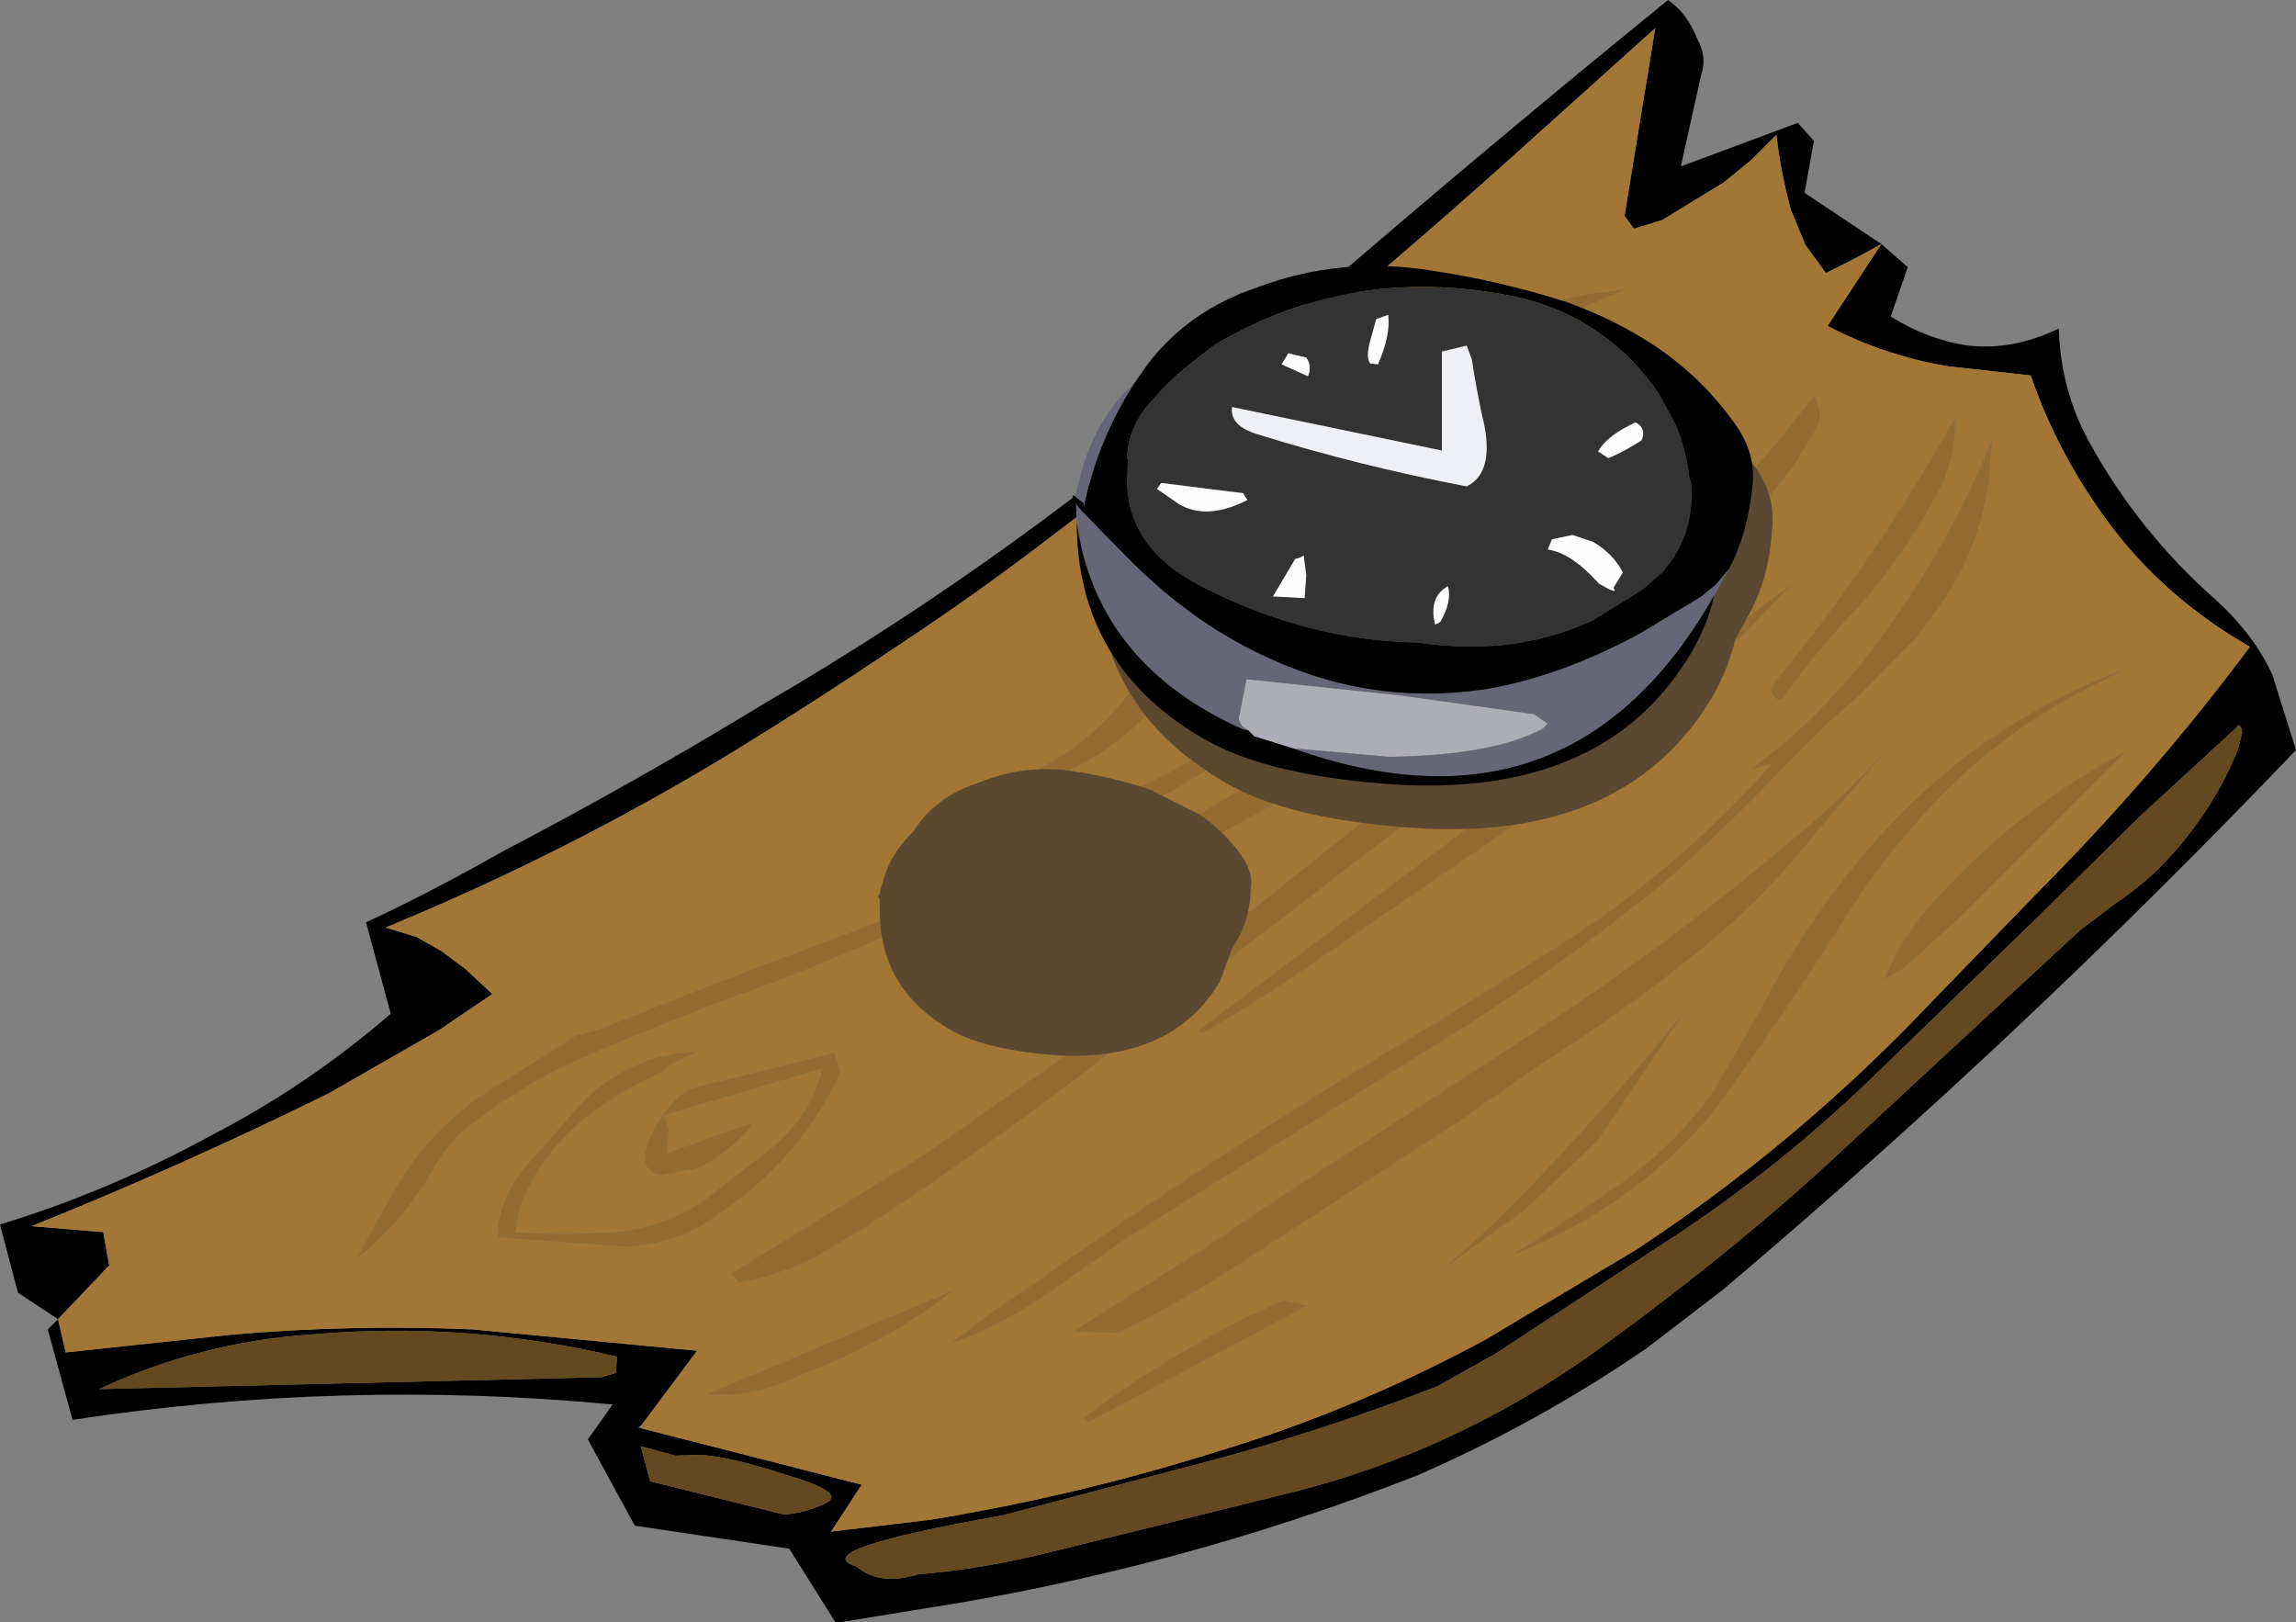 <?xml version="1.0" encoding="UTF-8" standalone="no"?>
<svg xmlns:xlink="http://www.w3.org/1999/xlink" height="95.05px" width="134.55px" xmlns="http://www.w3.org/2000/svg">
  <rect width="100%" height="100%" fill="#808080" stroke="none"/>
  <g transform="matrix(1.0, 0.0, 0.0, 1.0, 0.0, 95.05)">
    <path d="M3.4 -17.75 L1.05 -19.3 0.0 -23.3 Q6.4 -25.25 12.35 -28.5 18.05 -31.45 22.9 -35.65 L21.45 -41.0 Q25.5 -42.9 29.35 -45.1 37.2 -49.2 44.75 -53.8 60.05 -62.7 73.3 -74.45 85.2 -84.85 97.75 -95.05 98.85 -94.3 99.45 -92.8 100.05 -91.7 99.7 -90.7 L98.5 -85.3 105.35 -87.85 106.3 -86.8 105.75 -83.75 110.25 -80.75 Q108.65 -79.85 107.0 -79.05 L105.8 -80.7 104.95 -82.75 Q104.35 -84.95 104.1 -87.15 L102.6 -85.65 101.0 -84.35 97.4 -82.15 95.75 -81.65 95.2 -82.4 97.0 -93.4 88.55 -85.8 Q75.75 -74.3 61.85 -63.8 57.3 -60.3 52.6 -57.2 47.85 -54.0 43.05 -51.05 33.3 -45.1 22.6 -40.7 L24.4 -40.15 25.9 -39.3 27.3 -38.25 28.85 -36.8 25.75 -34.7 19.3 -31.0 Q10.7 -26.75 1.85 -23.2 L6.05 -22.85 6.4 -20.9 3.4 -17.75 3.85 -15.8 13.65 -16.85 Q20.7 -17.45 27.7 -17.15 L40.85 -15.9 37.6 -11.55 37.4 -11.4 37.6 -11.35 50.5 -8.05 48.7 -5.3 54.55 -6.0 Q63.1 -7.4 71.35 -10.0 79.35 -12.4 87.05 -16.55 L95.85 -21.8 Q105.35 -28.05 113.2 -36.35 L119.65 -43.0 Q126.25 -49.65 131.85 -57.15 127.05 -59.9 123.85 -64.05 120.65 -68.25 119.0 -73.05 L114.05 -73.6 Q110.35 -74.25 107.1 -75.95 L110.25 -80.75 111.8 -79.4 110.8 -76.5 Q112.95 -75.15 115.35 -74.8 117.95 -74.5 120.65 -75.8 120.75 -72.25 122.4 -69.2 125.35 -63.85 129.85 -59.9 132.05 -57.9 133.15 -55.55 L134.55 -51.1 Q118.6 -34.4 101.0 -19.5 L96.5 -16.05 Q90.1 -11.65 82.95 -8.55 68.85 -3.05 53.9 -0.75 L49.3 0.0 48.95 0.0 46.25 -4.3 37.2 -5.65 34.45 -10.7 35.9 -12.75 Q20.05 -14.25 4.25 -11.85 L2.8 -17.15 3.4 -17.75 M131.4 -52.1 Q131.3 -52.8 131.05 -52.4 L125.55 -47.35 119.2 -41.1 109.35 -31.55 Q104.3 -26.75 98.65 -22.95 L87.6 -15.7 84.2 -13.8 Q77.75 -11.3 71.3 -9.55 L58.75 -6.25 Q47.1 -4.2 50.2 -3.25 51.55 -2.1 53.8 -2.8 57.55 -3.1 61.55 -4.1 L75.7 -7.6 Q85.3 -10.0 93.55 -15.9 101.75 -21.85 107.7 -27.4 L121.9 -40.55 123.75 -41.95 Q125.1 -42.85 126.3 -43.95 129.55 -47.15 131.15 -51.15 L131.4 -52.1 M36.15 -15.55 Q27.35 -17.65 18.2 -16.85 11.7 -16.4 5.8 -13.65 L35.25 -14.35 36.1 -14.6 36.15 -15.55 M38.1 -8.25 L45.95 -6.3 Q47.25 -6.4 48.45 -7.0 49.55 -7.6 46.15 -8.6 42.8 -9.7 41.0 -9.8 L39.6 -9.75 37.55 -10.3 38.1 -8.25" fill="#000000" fill-rule="evenodd" stroke="none"/>
    <path d="M3.4 -17.75 L6.4 -20.9 6.05 -22.85 1.85 -23.2 Q10.7 -26.75 19.3 -31.0 L25.75 -34.7 28.85 -36.8 27.3 -38.25 25.9 -39.3 24.4 -40.15 22.6 -40.7 Q33.3 -45.1 43.05 -51.05 47.85 -54.0 52.6 -57.2 57.3 -60.3 61.85 -63.8 75.75 -74.3 88.55 -85.8 L97.0 -93.4 95.2 -82.4 95.75 -81.65 97.4 -82.15 101.0 -84.35 102.6 -85.65 104.1 -87.15 Q104.35 -84.95 104.95 -82.75 L105.8 -80.7 107.0 -79.05 Q108.65 -79.85 110.25 -80.75 L107.1 -75.95 Q110.35 -74.25 114.05 -73.6 L119.0 -73.05 Q120.65 -68.25 123.85 -64.05 127.05 -59.9 131.85 -57.15 126.25 -49.65 119.65 -43.0 L113.2 -36.35 Q105.35 -28.05 95.85 -21.8 L87.05 -16.55 Q79.35 -12.4 71.35 -10.0 63.1 -7.4 54.55 -6.0 L48.7 -5.3 50.5 -8.05 37.6 -11.35 37.6 -11.55 40.85 -15.9 27.7 -17.15 Q20.7 -17.45 13.65 -16.85 L3.85 -15.8 3.4 -17.75 M114.55 -70.55 Q110.3 -62.9 104.65 -55.85 L103.95 -55.0 103.75 -54.7 Q104.1 -53.75 104.5 -54.2 106.6 -57.1 109.05 -59.65 111.6 -62.55 113.5 -66.1 114.65 -68.2 114.55 -70.55 M116.75 -69.3 Q113.6 -61.6 108.4 -55.35 L107.85 -54.75 Q105.45 -52.0 102.55 -49.95 L103.85 -50.3 Q98.7 -44.5 92.1 -40.1 L84.3 -35.2 Q72.05 -27.95 60.35 -19.65 58.1 -18.2 55.75 -16.35 58.25 -17.2 61.1 -19.05 L65.95 -22.45 82.95 -33.1 Q90.5 -37.65 97.35 -43.2 101.4 -46.75 105.0 -50.6 106.9 -52.55 108.95 -54.3 L112.3 -57.7 114.05 -60.1 Q116.1 -63.3 116.55 -67.05 L116.75 -69.3 M124.65 -55.9 Q115.1 -52.3 108.75 -44.4 105.45 -40.35 103.15 -35.85 L100.5 -31.25 Q98.15 -27.85 94.55 -25.4 91.65 -23.4 88.6 -21.5 95.7 -24.25 100.45 -29.95 104.55 -35.6 108.25 -41.45 109.9 -44.1 112.05 -46.55 116.15 -51.4 121.8 -54.45 L124.65 -55.9 M25.5 -26.75 Q26.2 -27.95 27.25 -28.9 29.8 -30.9 32.85 -32.5 39.0 -35.25 45.35 -37.5 52.05 -40.1 58.3 -43.15 64.5 -46.2 70.1 -49.55 L79.25 -54.85 89.2 -61.75 Q94.85 -65.85 99.7 -71.0 L99.15 -71.4 Q85.25 -58.75 68.65 -49.85 L59.35 -45.2 54.7 -42.35 53.25 -41.7 41.75 -37.35 35.2 -34.75 33.75 -34.35 28.2 -30.85 Q24.8 -28.45 22.9 -24.9 L21.65 -22.7 20.95 -21.35 Q23.65 -23.45 25.5 -26.75 M29.15 -22.55 L36.65 -22.0 Q39.85 -22.15 42.15 -23.95 46.95 -27.15 49.25 -32.25 L48.9 -33.35 40.85 -31.35 Q40.2 -31.2 39.7 -30.7 38.15 -29.2 37.75 -27.2 37.85 -26.35 38.7 -26.2 L40.9 -26.6 Q42.6 -27.45 43.85 -28.85 L44.05 -29.25 39.05 -27.45 39.2 -28.85 38.9 -29.7 48.2 -32.45 Q47.45 -29.4 44.8 -27.45 L41.4 -24.8 Q38.65 -22.85 35.1 -22.8 32.7 -22.65 30.2 -22.85 L30.45 -24.3 Q31.7 -27.55 34.5 -29.7 36.4 -31.15 38.6 -32.15 39.65 -32.95 40.85 -33.4 36.8 -33.3 33.85 -30.15 L30.65 -26.5 Q29.2 -24.65 29.15 -22.55 M53.65 -37.05 L57.8 -39.0 Q63.6 -42.25 70.05 -45.5 75.7 -48.25 81.0 -52.0 L84.25 -54.7 87.15 -57.1 52.7 -37.2 53.65 -37.05 M95.3 -78.1 Q85.75 -77.1 78.15 -71.15 72.25 -66.65 69.55 -60.05 67.95 -56.5 65.5 -53.6 63.2 -51.0 60.15 -49.65 57.8 -48.4 55.15 -48.25 L55.65 -47.75 Q60.35 -48.35 64.45 -50.9 67.0 -52.55 68.75 -55.05 69.7 -56.3 70.2 -57.8 73.85 -67.6 83.3 -72.45 L90.9 -76.25 95.3 -78.1 M76.3 -55.75 Q80.9 -57.7 84.65 -61.35 L86.4 -62.85 Q90.85 -66.6 94.5 -71.3 L96.45 -73.85 75.6 -55.75 76.3 -55.75 M70.45 -34.5 Q74.1 -36.6 77.5 -39.0 L89.25 -47.05 99.65 -55.35 103.5 -59.25 105.05 -60.85 70.2 -34.65 70.45 -34.5 M63.15 -31.9 L68.7 -36.3 82.1 -46.6 Q93.2 -55.2 103.15 -65.25 L105.2 -67.9 106.35 -69.8 Q106.9 -70.75 106.35 -71.75 L106.3 -71.85 Q102.9 -67.35 98.75 -63.4 L91.4 -56.65 Q86.95 -52.7 82.35 -48.9 L72.1 -40.7 62.75 -33.4 54.2 -27.4 42.9 -20.45 43.3 -19.9 Q45.6 -20.3 47.7 -21.35 L50.5 -23.0 54.05 -25.35 58.25 -28.3 63.15 -31.9 M84.75 -67.05 L88.2 -70.45 Q84.25 -69.65 81.25 -66.75 L79.3 -64.3 78.6 -63.2 Q78.8 -62.4 79.25 -62.65 82.1 -64.5 84.75 -67.05 M104.55 -45.45 Q97.55 -39.55 90.05 -34.65 L79.95 -28.1 Q75.25 -25.1 70.5 -21.85 L62.85 -17.0 65.5 -16.95 Q69.4 -18.85 72.8 -21.1 L77.25 -24.0 85.35 -29.25 90.3 -32.7 Q95.05 -35.7 98.95 -38.85 103.15 -42.1 106.2 -46.0 L110.6 -51.15 Q107.75 -48.0 104.55 -45.45 M114.8 -41.25 L124.55 -51.0 Q118.35 -47.75 113.45 -42.35 112.0 -40.8 111.15 -39.2 L110.4 -37.65 111.6 -38.35 114.8 -41.25 M93.6 -28.2 L98.75 -35.8 Q93.85 -29.75 88.65 -24.45 86.65 -22.45 84.5 -20.65 L89.35 -24.15 93.6 -28.2 M75.2 -18.85 Q69.0 -16.1 63.5 -11.95 L63.75 -11.7 76.6 -18.55 75.2 -18.85 M55.9 -19.45 L41.45 -13.35 Q44.2 -13.1 47.2 -14.6 51.9 -16.35 55.9 -19.45" fill="#a27635" fill-rule="evenodd" stroke="none"/>
    <path d="M124.65 -55.9 L121.8 -54.45 Q116.15 -51.4 112.05 -46.55 109.9 -44.1 108.25 -41.45 104.55 -35.6 100.45 -29.95 95.7 -24.25 88.6 -21.5 91.65 -23.4 94.55 -25.4 98.15 -27.85 100.5 -31.25 L103.15 -35.85 Q105.45 -40.35 108.75 -44.4 115.1 -52.3 124.65 -55.9 M116.75 -69.3 L116.55 -67.05 Q116.1 -63.3 114.05 -60.1 L112.3 -57.7 108.95 -54.3 Q106.9 -52.55 105.0 -50.6 101.4 -46.75 97.35 -43.2 90.5 -37.65 82.95 -33.1 L65.95 -22.45 61.1 -19.05 Q58.25 -17.2 55.75 -16.35 58.1 -18.2 60.35 -19.65 72.05 -27.95 84.3 -35.2 L92.1 -40.1 Q98.7 -44.5 103.85 -50.3 L102.55 -49.95 Q105.45 -52.0 107.85 -54.75 L108.4 -55.35 Q113.6 -61.6 116.75 -69.3 M114.55 -70.55 Q114.65 -68.2 113.5 -66.1 111.6 -62.55 109.05 -59.65 106.6 -57.1 104.5 -54.2 104.1 -53.75 103.75 -54.7 L103.95 -55.0 104.65 -55.85 Q110.3 -62.9 114.55 -70.55 M55.9 -19.45 Q51.9 -16.35 47.2 -14.6 44.2 -13.1 41.45 -13.35 L55.9 -19.45 M75.2 -18.85 L76.6 -18.55 63.75 -11.7 63.5 -11.95 Q69.0 -16.1 75.2 -18.85 M93.6 -28.2 L89.35 -24.15 84.5 -20.65 Q86.65 -22.45 88.65 -24.45 93.85 -29.75 98.75 -35.8 L93.6 -28.2 M114.8 -41.25 L111.6 -38.35 110.4 -37.65 111.15 -39.2 Q112.0 -40.8 113.45 -42.35 118.35 -47.75 124.55 -51.0 L114.8 -41.25 M104.55 -45.45 Q107.75 -48.0 110.6 -51.15 L106.2 -46.0 Q103.15 -42.1 98.95 -38.85 95.05 -35.7 90.3 -32.7 L85.35 -29.25 77.25 -24.0 72.8 -21.1 Q69.4 -18.85 65.5 -16.95 L62.85 -17.0 70.5 -21.85 Q75.25 -25.1 79.95 -28.1 L90.05 -34.65 Q97.55 -39.55 104.55 -45.45 M84.75 -67.05 Q82.1 -64.5 79.25 -62.65 78.8 -62.4 78.6 -63.2 L79.3 -64.3 81.25 -66.75 Q84.25 -69.65 88.2 -70.45 L84.75 -67.05 M63.15 -31.9 L58.25 -28.3 54.05 -25.35 50.5 -23.0 47.7 -21.35 Q45.6 -20.3 43.3 -19.9 L42.9 -20.45 54.2 -27.4 62.75 -33.4 72.1 -40.7 82.35 -48.9 Q86.95 -52.7 91.4 -56.65 L98.75 -63.4 Q102.9 -67.35 106.3 -71.85 L106.35 -71.75 Q106.9 -70.75 106.35 -69.8 L105.2 -67.9 103.15 -65.25 Q93.2 -55.2 82.1 -46.6 L68.7 -36.3 63.15 -31.9 M70.45 -34.5 L70.2 -34.65 105.05 -60.85 103.5 -59.25 99.65 -55.35 89.25 -47.05 77.5 -39.0 Q74.1 -36.6 70.45 -34.5 M76.3 -55.75 L75.6 -55.75 96.45 -73.85 94.5 -71.3 Q90.85 -66.6 86.4 -62.85 L84.65 -61.35 Q80.9 -57.7 76.3 -55.75 M95.3 -78.1 L90.9 -76.25 83.3 -72.45 Q73.85 -67.6 70.2 -57.8 69.7 -56.3 68.75 -55.05 67.0 -52.55 64.45 -50.9 60.35 -48.35 55.65 -47.75 L55.15 -48.25 Q57.8 -48.4 60.15 -49.65 63.2 -51.0 65.5 -53.6 67.95 -56.5 69.55 -60.05 72.25 -66.65 78.15 -71.15 85.75 -77.1 95.3 -78.1 M53.65 -37.05 L52.7 -37.2 87.15 -57.1 84.25 -54.7 81.0 -52.0 Q75.7 -48.25 70.05 -45.5 63.6 -42.25 57.8 -39.0 L53.65 -37.05 M29.15 -22.55 Q29.2 -24.65 30.65 -26.5 L33.85 -30.15 Q36.8 -33.3 40.85 -33.4 39.65 -32.95 38.6 -32.15 36.4 -31.15 34.5 -29.7 31.7 -27.55 30.45 -24.3 L30.2 -22.85 Q32.7 -22.65 35.1 -22.8 38.65 -22.85 41.4 -24.8 L44.8 -27.45 Q47.45 -29.4 48.2 -32.45 L38.9 -29.7 39.2 -28.85 39.05 -27.45 44.05 -29.25 43.85 -28.85 Q42.6 -27.45 40.9 -26.6 L38.7 -26.2 Q37.85 -26.35 37.75 -27.2 38.15 -29.2 39.7 -30.7 40.2 -31.2 40.85 -31.35 L48.9 -33.35 49.25 -32.25 Q46.95 -27.15 42.15 -23.95 39.85 -22.15 36.65 -22.0 L29.15 -22.55 M25.5 -26.75 Q23.65 -23.45 20.95 -21.35 L21.65 -22.7 22.9 -24.9 Q24.8 -28.45 28.2 -30.85 L33.75 -34.35 35.2 -34.75 41.75 -37.35 53.25 -41.7 54.7 -42.35 59.35 -45.2 68.65 -49.85 Q85.25 -58.75 99.15 -71.4 L99.7 -71.0 Q94.85 -65.85 89.2 -61.75 L79.25 -54.85 70.1 -49.55 Q64.5 -46.2 58.3 -43.15 52.05 -40.1 45.35 -37.5 39.0 -35.25 32.85 -32.5 29.8 -30.9 27.25 -28.9 26.2 -27.95 25.5 -26.75" fill="#946b30" fill-rule="evenodd" stroke="none"/>
    <path d="M131.4 -52.1 L131.15 -51.15 Q129.55 -47.15 126.3 -43.95 125.1 -42.85 123.75 -41.95 L121.9 -40.55 107.7 -27.4 Q101.75 -21.85 93.55 -15.9 85.3 -10.0 75.7 -7.6 L61.55 -4.1 Q57.55 -3.1 53.8 -2.8 51.55 -2.1 50.2 -3.25 47.1 -4.2 58.75 -6.25 L71.3 -9.55 Q77.75 -11.3 84.2 -13.8 L87.6 -15.7 98.65 -22.95 Q104.3 -26.75 109.35 -31.55 L119.2 -41.1 125.55 -47.35 131.05 -52.4 Q131.3 -52.8 131.4 -52.1 M38.1 -8.25 L37.55 -10.3 39.6 -9.75 41.0 -9.8 Q42.8 -9.7 46.15 -8.6 49.55 -7.6 48.45 -7.0 47.25 -6.4 45.95 -6.3 L38.1 -8.25 M36.15 -15.55 L36.1 -14.6 35.25 -14.35 5.8 -13.65 Q11.7 -16.4 18.2 -16.85 27.35 -17.65 36.15 -15.55" fill="#644820" fill-rule="evenodd" stroke="none"/>
    <path d="M103.85 -64.1 Q103.7 -61.3 102.55 -59.15 L101.7 -57.6 Q101.3 -55.95 100.45 -54.4 95.55 -45.9 83.45 -46.5 75.6 -46.95 71.8 -49.2 64.3 -53.5 64.25 -61.9 L64.2 -63.05 Q63.85 -63.75 64.15 -63.4 L64.65 -65.35 Q65.55 -68.1 67.75 -70.25 L68.4 -71.2 Q70.85 -74.3 74.9 -75.65 79.75 -77.55 85.0 -76.7 89.1 -76.05 92.95 -74.75 95.7 -73.8 98.2 -72.25 101.0 -70.4 102.95 -67.55 104.05 -65.95 103.85 -64.1" fill="#5a4930" fill-rule="evenodd" stroke="none"/>
    <path d="M73.3 -42.95 Q73.25 -41.35 72.6 -40.15 L72.15 -39.35 71.5 -37.55 Q68.75 -32.9 62.1 -33.2 57.8 -33.5 55.7 -34.7 51.55 -37.1 51.55 -41.7 L51.55 -42.35 Q51.35 -42.7 51.5 -42.55 L51.8 -43.6 Q52.25 -45.1 53.5 -46.3 L53.85 -46.8 Q55.15 -48.5 57.4 -49.2 60.1 -50.3 62.95 -49.85 65.25 -49.5 67.35 -48.8 L70.25 -47.35 Q71.75 -46.35 72.8 -44.85 73.45 -43.9 73.3 -42.95" fill="#5a4930" fill-rule="evenodd" stroke="none"/>
    <path d="M75.75 -51.2 L81.45 -50.7 Q87.55 -50.8 90.4 -52.35 L90.7 -52.65 89.9 -53.2 82.05 -54.3 73.05 -55.25 72.6 -53.0 Q72.6 -52.55 73.15 -52.25 L72.85 -52.3 Q64.25 -56.15 63.1 -64.45 L63.05 -65.55 63.45 -65.05 66.2 -62.25 Q69.75 -58.7 73.7 -56.8 80.05 -53.65 86.95 -54.65 91.3 -55.35 96.05 -57.9 L99.7 -60.1 100.55 -60.8 101.35 -61.75 100.45 -60.15 Q92.05 -45.4 75.75 -51.2 M66.55 -72.7 Q64.4 -69.4 63.6 -65.7 L63.55 -65.4 Q63.45 -65.45 63.5 -65.55 L63.0 -65.95 63.5 -67.85 Q64.4 -70.7 66.55 -72.7" fill="#656678" fill-rule="evenodd" stroke="none"/>
    <path d="M73.15 -52.25 Q72.6 -52.55 72.6 -53.0 L73.05 -55.25 82.05 -54.3 89.9 -53.2 90.7 -52.65 90.4 -52.35 Q87.55 -50.8 81.45 -50.7 L75.75 -51.2 73.5 -51.9 73.15 -52.25" fill="#acadb9" fill-rule="evenodd" stroke="none"/>
    <path d="M73.15 -52.25 L73.5 -51.9 75.75 -51.2 Q92.05 -45.4 100.45 -60.15 100.1 -58.55 99.2 -56.95 94.3 -48.5 82.25 -49.05 74.45 -49.5 70.55 -51.75 63.1 -56.05 63.1 -64.45 64.25 -56.15 72.85 -52.3 L73.15 -52.25 M101.35 -61.75 L100.55 -60.8 99.7 -60.1 96.05 -57.9 Q91.3 -55.35 86.95 -54.65 80.05 -53.65 73.7 -56.8 69.75 -58.7 66.2 -62.25 L63.45 -65.05 63.05 -65.55 Q62.7 -66.2 63.0 -65.95 L63.5 -65.55 Q63.45 -65.45 63.55 -65.4 L63.6 -65.7 Q64.4 -69.4 66.55 -72.7 L67.25 -73.7 Q69.65 -76.85 73.65 -78.2 78.55 -80.05 83.85 -79.2 87.9 -78.6 91.8 -77.35 94.6 -76.35 96.95 -74.8 99.8 -72.9 101.75 -70.1 102.9 -68.45 102.7 -66.6 102.45 -63.9 101.35 -61.75 M71.2 -74.85 L69.9 -73.85 Q68.55 -72.8 67.5 -71.55 66.15 -70.15 66.05 -68.2 L66.1 -68.1 66.05 -66.75 Q66.15 -62.9 70.3 -60.75 76.55 -57.5 83.1 -57.4 88.7 -56.55 93.35 -58.7 L96.25 -60.5 97.45 -61.55 97.95 -62.2 Q99.3 -64.15 99.1 -66.75 L99.0 -67.05 Q98.8 -68.75 98.2 -70.15 L97.2 -72.0 Q95.8 -74.05 93.9 -75.4 91.65 -77.05 88.85 -77.65 79.3 -79.65 71.2 -74.85" fill="#000000" fill-rule="evenodd" stroke="none"/>
    <path d="M73.7 -69.6 Q79.65 -67.75 85.95 -66.55 87.5 -67.3 87.0 -70.05 86.55 -72.0 86.25 -74.0 L85.95 -74.8 84.5 -74.45 84.5 -68.65 72.2 -71.2 Q72.05 -70.1 73.7 -69.6 M71.2 -74.85 Q79.3 -79.65 88.85 -77.65 91.65 -77.05 93.9 -75.4 95.8 -74.05 97.2 -72.0 L98.2 -70.15 Q98.8 -68.75 99.0 -67.05 L99.1 -66.75 Q99.3 -64.15 97.95 -62.2 L97.45 -61.55 96.25 -60.5 93.35 -58.7 Q88.7 -56.55 83.1 -57.4 76.55 -57.5 70.3 -60.75 66.15 -62.9 66.05 -66.75 L66.1 -68.1 66.05 -68.2 Q66.15 -70.15 67.5 -71.55 68.55 -72.8 69.9 -73.85 L71.2 -74.85 M76.65 -73.0 Q76.9 -73.6 76.55 -74.1 L75.5 -74.35 75.1 -73.7 76.65 -73.0 M81.35 -76.6 L80.65 -76.35 80.25 -74.9 Q80.05 -74.05 80.3 -73.75 L80.75 -73.7 Q81.5 -75.4 81.35 -76.6 M76.4 -62.5 Q76.2 -62.35 75.9 -62.3 L74.6 -60.1 76.45 -60.0 76.55 -61.35 76.4 -62.5 M72.85 -66.15 L68.05 -66.75 67.8 -66.4 69.1 -65.5 Q70.75 -64.55 73.1 -65.75 L72.85 -66.15 M84.1 -58.45 L84.4 -58.6 Q85.1 -59.8 84.85 -60.7 83.7 -60.05 84.1 -58.45 M92.15 -63.7 L90.95 -63.45 90.7 -62.85 Q92.1 -62.65 93.7 -60.85 94.9 -60.15 94.55 -60.6 L95.1 -61.5 Q94.55 -62.6 93.35 -63.3 L92.15 -63.7 M96.2 -69.25 Q96.5 -69.95 95.85 -70.3 94.2 -69.55 93.65 -68.6 L94.25 -68.2 Q95.3 -68.65 96.2 -69.25" fill="#333333" fill-rule="evenodd" stroke="none"/>
    <path d="M76.65 -73.0 L75.1 -73.7 75.5 -74.35 76.55 -74.1 Q76.9 -73.6 76.65 -73.0 M72.85 -66.15 L73.1 -65.75 Q70.75 -64.55 69.1 -65.5 L67.8 -66.4 68.05 -66.75 72.85 -66.15 M76.4 -62.5 L76.55 -61.35 76.45 -60.0 74.6 -60.1 75.9 -62.3 Q76.2 -62.35 76.4 -62.5 M81.35 -76.6 Q81.5 -75.4 80.75 -73.7 L80.3 -73.75 Q80.05 -74.05 80.25 -74.9 L80.65 -76.35 81.35 -76.6 M96.2 -69.25 Q95.3 -68.65 94.25 -68.2 L93.65 -68.6 Q94.2 -69.55 95.85 -70.3 96.5 -69.95 96.2 -69.25 M92.15 -63.7 L93.35 -63.3 Q94.55 -62.6 95.1 -61.5 L94.55 -60.6 Q94.9 -60.15 93.7 -60.85 92.1 -62.65 90.7 -62.85 L90.95 -63.45 92.15 -63.7 M84.1 -58.45 Q83.7 -60.05 84.85 -60.7 85.1 -59.8 84.4 -58.6 L84.1 -58.45" fill="#fdfdff" fill-rule="evenodd" stroke="none"/>
    <path d="M73.7 -69.6 Q72.05 -70.1 72.2 -71.2 L84.5 -68.65 84.5 -74.45 85.95 -74.8 86.25 -74.0 Q86.55 -72.0 87.0 -70.05 87.5 -67.3 85.95 -66.55 79.65 -67.75 73.7 -69.6" fill="#eff0f5" fill-rule="evenodd" stroke="none"/>
  </g>
</svg>
